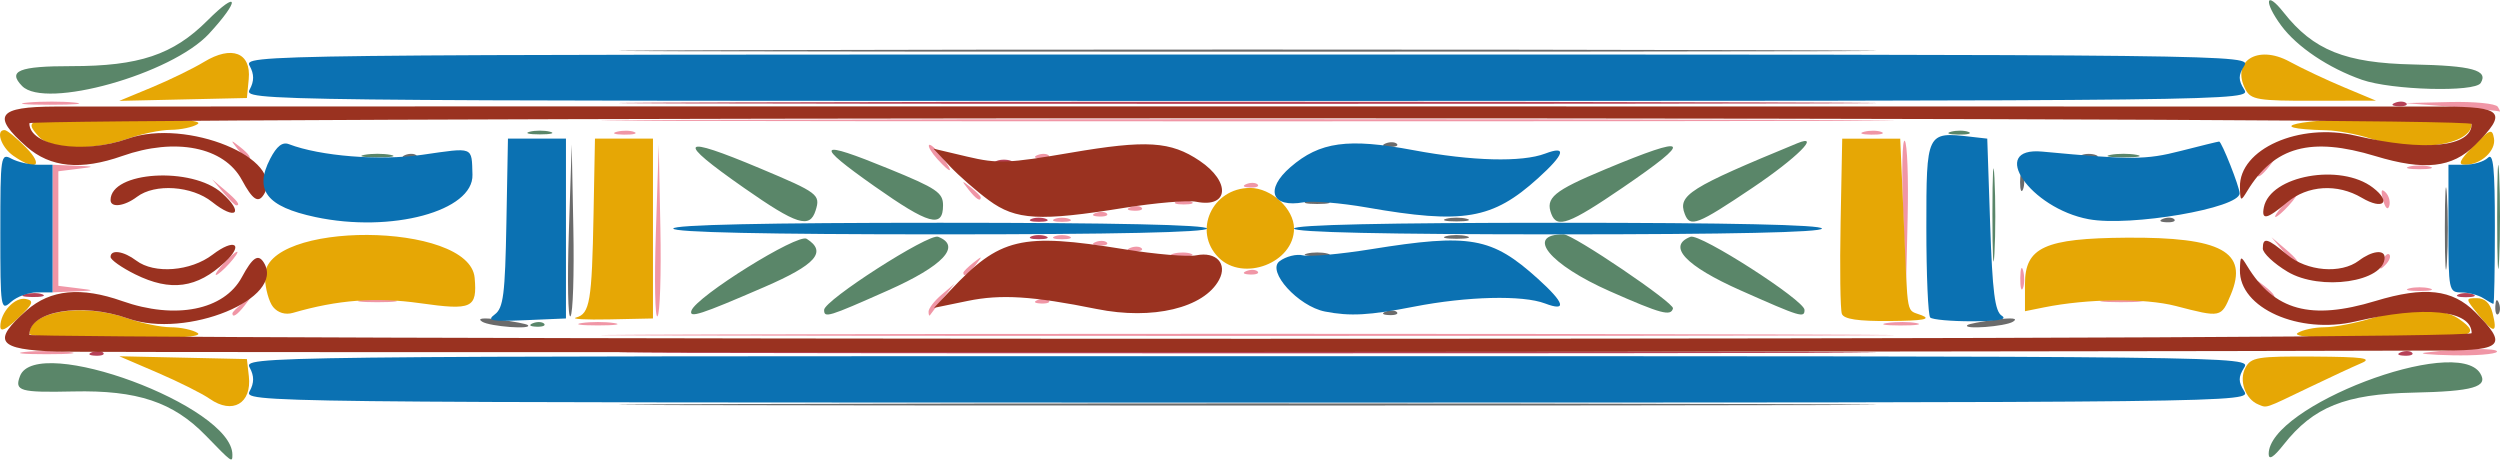 <?xml version="1.0" encoding="UTF-8"?>
<!DOCTYPE svg PUBLIC '-//W3C//DTD SVG 1.0//EN'
          'http://www.w3.org/TR/2001/REC-SVG-20010904/DTD/svg10.dtd'>
<svg height="57" viewBox="0 0 310.473 57.034" width="310" xmlns="http://www.w3.org/2000/svg" xmlns:xlink="http://www.w3.org/1999/xlink"
><g
  ><path d="m 447.246,274.451 c 1.486,-0.156 3.917,-0.156 5.403,0 1.486,0.155 0.27,0.283 -2.702,0.283 -2.972,0 -4.188,-0.127 -2.702,-0.283 z m 298.086,0.083 c 4.301,-0.541 9.203,-0.595 8.895,-0.098 -0.184,0.297 -2.666,0.492 -5.516,0.432 -2.849,-0.059 -4.37,-0.21 -3.38,-0.335 z m -211.272,-2.259 c 35.761,-0.103 94.28,-0.103 130.041,0 35.761,0.103 6.502,0.188 -65.02,0.188 -71.522,0 -100.782,-0.085 -65.02,-0.188 z m -17.651,-1.417 c 1.09,-0.165 2.873,-0.165 3.962,0 1.09,0.165 0.198,0.3 -1.981,0.3 -2.179,0 -3.071,-0.135 -1.981,-0.3 z m 162.111,-9.3e-4 c 1.095,-0.166 2.716,-0.161 3.602,0.007 0.886,0.171 -0.009,0.306 -1.991,0.301 -1.981,-0.004 -2.706,-0.145 -1.611,-0.311 z m -152.927,-11.224 0.358,-10.953 0.203,10.39 c 0.111,5.714 -0.049,10.643 -0.358,10.953 -0.308,0.31 -0.4,-4.366 -0.203,-10.39 z m -52.59,10.028 c 0,-0.15 0.567,-0.717 1.261,-1.261 1.143,-0.896 1.168,-0.871 0.272,0.272 -0.941,1.2 -1.533,1.582 -1.533,0.989 z m 86.454,-0.217 c 0,-0.401 0.729,-1.346 1.621,-2.101 l 1.621,-1.372 -1.433,1.801 c -0.788,0.991 -1.518,1.936 -1.621,2.101 -0.103,0.165 -0.188,-0.029 -0.188,-0.429 z M 489.032,267.976 c 1.09,-0.165 2.873,-0.165 3.962,0 1.09,0.165 0.198,0.3 -1.981,0.3 -2.179,0 -3.071,-0.135 -1.981,-0.3 z m 83.977,0.025 c 0.52,-0.208 1.141,-0.183 1.381,0.057 0.239,0.239 -0.186,0.41 -0.946,0.378 -0.839,-0.033 -1.01,-0.205 -0.435,-0.435 z m 132.53,-0.029 c 1.295,-0.16 3.24,-0.157 4.323,0.009 1.083,0.165 0.025,0.296 -2.354,0.292 -2.377,-0.004 -3.263,-0.138 -1.968,-0.299 z m 19.527,-1.459 c -0.896,-1.143 -0.871,-1.168 0.272,-0.272 1.2,0.941 1.582,1.533 0.989,1.533 -0.15,0 -0.717,-0.567 -1.261,-1.261 z M 450.668,259.128 v -7.925 l 2.702,0.115 c 2.66,0.114 2.666,0.12 0.36,0.406 l -2.341,0.29 v 7.113 7.113 l 2.341,0.29 c 2.305,0.286 2.3,0.292 -0.36,0.406 l -2.702,0.115 z m 244.372,6.124 c 0.016,-1.189 0.176,-1.588 0.359,-0.887 0.183,0.701 0.171,1.674 -0.029,2.161 -0.197,0.488 -0.347,-0.086 -0.332,-1.275 z m 48.31,1.304 c 0.693,-0.181 1.828,-0.181 2.522,0 0.693,0.181 0.126,0.33 -1.261,0.33 -1.387,0 -1.954,-0.148 -1.261,-0.33 z m -62.862,-9.376 c -0.196,-5.232 -0.104,-9.258 0.206,-8.946 0.31,0.311 0.471,4.592 0.357,9.512 l -0.206,8.946 z m -208.567,6.27 c 0.717,-0.792 1.466,-1.441 1.664,-1.441 0.198,0 -0.227,0.648 -0.944,1.441 -0.717,0.793 -1.466,1.441 -1.664,1.441 -0.198,0 0.227,-0.648 0.944,-1.441 z m 91.857,1.169 c 0,-0.15 0.567,-0.717 1.261,-1.261 1.143,-0.896 1.168,-0.871 0.272,0.272 -0.941,1.2 -1.533,1.582 -1.533,0.989 z m 35.167,-0.22 c 0.52,-0.208 1.141,-0.183 1.381,0.057 0.239,0.239 -0.186,0.41 -0.946,0.378 -0.839,-0.033 -1.01,-0.205 -0.435,-0.435 z M 739.975,263.24 c 0.27,-0.711 0.673,-1.11 0.895,-0.889 0.222,0.222 4.5e-4,0.803 -0.492,1.292 -0.712,0.706 -0.794,0.623 -0.403,-0.403 z m -12.362,-1.41 -1.372,-1.621 1.621,1.372 c 1.523,1.29 1.949,1.87 1.372,1.87 -0.137,0 -0.866,-0.729 -1.621,-1.621 z m -137.704,0.402 c 0.701,-0.183 1.674,-0.171 2.161,0.029 0.488,0.197 -0.086,0.347 -1.274,0.332 -1.189,-0.016 -1.588,-0.176 -0.887,-0.359 z m -5.372,-0.713 c 0.52,-0.208 1.141,-0.183 1.381,0.057 0.239,0.239 -0.186,0.41 -0.946,0.378 -0.839,-0.033 -1.01,-0.205 -0.435,-0.435 z m -4.323,-0.72 c 0.52,-0.208 1.141,-0.183 1.381,0.057 0.239,0.239 -0.186,0.41 -0.946,0.379 -0.839,-0.033 -1.01,-0.205 -0.435,-0.435 z m -5.088,-0.705 c 0.495,-0.2 1.306,-0.2 1.801,0 0.495,0.2 0.09,0.364 -0.901,0.364 -0.991,0 -1.396,-0.163 -0.901,-0.364 z m 0,-2.161 c 0.495,-0.2 1.306,-0.2 1.801,0 0.495,0.2 0.09,0.364 -0.901,0.364 -0.991,0 -1.396,-0.163 -0.901,-0.364 z m 5.088,-0.735 c 0.52,-0.208 1.141,-0.183 1.381,0.057 0.239,0.239 -0.186,0.41 -0.946,0.378 -0.839,-0.033 -1.01,-0.205 -0.435,-0.435 z m 147.467,-0.949 c 0.717,-0.792 1.466,-1.441 1.664,-1.441 0.198,0 -0.227,0.648 -0.944,1.441 -0.717,0.793 -1.466,1.441 -1.664,1.441 -0.198,0 0.227,-0.648 0.944,-1.441 z m -143.144,0.228 c 0.52,-0.208 1.141,-0.183 1.381,0.057 0.239,0.239 -0.186,0.41 -0.946,0.378 -0.839,-0.033 -1.01,-0.205 -0.435,-0.435 z m 155.558,-0.891 c -0.313,-1.198 -0.22,-1.48 0.315,-0.945 0.419,0.419 0.619,1.186 0.446,1.706 -0.18,0.54 -0.506,0.213 -0.761,-0.761 z m -268.242,-0.958 -1.372,-1.621 1.621,1.372 c 1.523,1.29 1.949,1.87 1.372,1.87 -0.137,0 -0.866,-0.729 -1.621,-1.621 z m 118.402,1.144 c 0.495,-0.2 1.306,-0.2 1.801,0 0.495,0.2 0.09,0.364 -0.901,0.364 -0.991,0 -1.396,-0.163 -0.901,-0.364 z m -25.848,-1.504 c -0.896,-1.143 -0.871,-1.168 0.272,-0.272 0.693,0.544 1.261,1.111 1.261,1.261 0,0.593 -0.592,0.211 -1.533,-0.989 z m 34.538,-0.672 c 0.52,-0.208 1.141,-0.183 1.381,0.057 0.239,0.239 -0.186,0.41 -0.946,0.378 -0.839,-0.033 -1.01,-0.205 -0.435,-0.435 z m 125.493,-1.221 c 0,-0.15 0.567,-0.717 1.261,-1.261 1.143,-0.896 1.168,-0.871 0.272,0.272 -0.941,1.2 -1.533,1.582 -1.533,0.989 z m -163.906,-1.894 c -0.719,-0.795 -1.175,-1.574 -1.012,-1.731 0.163,-0.157 0.878,0.494 1.59,1.445 1.572,2.102 1.223,2.275 -0.578,0.285 z m 182.818,0.949 c 0.693,-0.181 1.828,-0.181 2.522,0 0.693,0.181 0.126,0.33 -1.261,0.33 -1.387,0 -1.954,-0.148 -1.261,-0.33 z m -269.72,-2.205 c -0.896,-1.143 -0.871,-1.168 0.272,-0.272 1.2,0.941 1.582,1.533 0.989,1.533 -0.15,0 -0.717,-0.567 -1.261,-1.261 z m 99.379,0.769 c 0.52,-0.208 1.141,-0.183 1.381,0.057 0.239,0.239 -0.186,0.41 -0.946,0.378 -0.839,-0.033 -1.01,-0.205 -0.435,-0.435 z m -52.264,-2.889 c 0.701,-0.183 1.674,-0.171 2.161,0.029 0.488,0.197 -0.086,0.347 -1.274,0.332 -1.189,-0.016 -1.588,-0.176 -0.887,-0.359 z m 154.896,0 c 0.701,-0.183 1.674,-0.171 2.161,0.029 0.488,0.197 -0.086,0.347 -1.274,0.332 -1.189,-0.016 -1.588,-0.176 -0.887,-0.359 z m -141.582,-1.482 c 35.761,-0.103 94.28,-0.103 130.041,0 35.761,0.103 6.502,0.188 -65.02,0.188 -71.522,0 -100.782,-0.085 -65.02,-0.188 z m 214.514,-1.621 -5.764,-0.456 5.541,-0.132 c 3.069,-0.073 5.74,0.19 5.986,0.588 0.245,0.396 0.345,0.661 0.223,0.588 -0.123,-0.073 -2.816,-0.337 -5.986,-0.588 z m -300.948,-0.528 c 1.695,-0.152 4.288,-0.15 5.764,0.004 1.475,0.155 0.089,0.279 -3.081,0.277 -3.17,-0.002 -4.377,-0.129 -2.683,-0.281 z" fill="#f096a6" transform="translate(-444.142 -230.77)"
    /><path d="m 469.705,284.846 c -4.056,-4.177 -8.507,-5.662 -16.444,-5.488 -6.671,0.147 -7.35,-0.049 -6.633,-1.917 2.027,-5.282 26.374,3.734 26.374,9.766 0,1.028 -0.02,1.015 -3.298,-2.362 z m 256.183,2.285 c -0.041,-5.917 23.303,-14.823 26.27,-10.023 1.043,1.687 -0.882,2.241 -8.326,2.396 -8.423,0.175 -12.393,1.769 -16.09,6.46 -1.235,1.567 -1.848,1.954 -1.854,1.168 z M 510.331,270.882 c 0.52,-0.208 1.141,-0.183 1.381,0.057 0.239,0.239 -0.186,0.41 -0.946,0.378 -0.839,-0.033 -1.01,-0.205 -0.435,-0.435 z m 19.682,-1.567 c 0.606,-1.757 13.208,-9.61 14.308,-8.916 2.565,1.618 1.167,3.208 -5.273,5.998 -7.957,3.446 -9.375,3.904 -9.035,2.919 z m 16.475,-0.084 c 0,-1.192 12.992,-9.529 14.155,-9.083 2.959,1.135 0.643,3.614 -6.23,6.667 -7.462,3.315 -7.925,3.456 -7.925,2.417 z m 97.621,-2.298 c -7.548,-3.333 -10.615,-7.087 -5.791,-7.087 1.18,0 13.764,8.518 13.59,9.198 -0.259,1.01 -1.477,0.68 -7.799,-2.112 z m 16.21,-0.119 c -6.872,-3.053 -9.188,-5.531 -6.23,-6.667 1.162,-0.446 14.155,7.891 14.155,9.083 0,1.039 -0.463,0.898 -7.925,-2.417 z m 93.945,-9.129 c 0,-5.746 0.112,-8.096 0.249,-5.223 0.137,2.873 0.137,7.574 0,10.447 -0.137,2.873 -0.249,0.522 -0.249,-5.223 z m -62.685,-0.36 c 10e-4,-5.151 0.116,-7.164 0.255,-4.473 0.139,2.691 0.138,6.906 -0.002,9.366 -0.14,2.46 -0.254,0.258 -0.253,-4.893 z M 536.537,254.075 c -8.578,-5.993 -8.038,-6.635 2.026,-2.409 7.202,3.024 7.495,3.248 6.867,5.227 -0.723,2.278 -2.326,1.77 -8.893,-2.818 z m 16.222,-0.189 c -7.591,-5.346 -7.187,-5.842 1.775,-2.177 5.934,2.426 6.723,2.958 6.723,4.533 0,2.882 -1.75,2.397 -8.498,-2.356 z m 84.046,3.44 c -0.772,-2.011 0.268,-2.875 6.676,-5.551 10.544,-4.402 11.103,-3.815 2.174,2.278 -6.635,4.528 -8.152,5.089 -8.849,3.273 z m 16.57,0 c -0.901,-2.347 0.544,-3.255 13.968,-8.789 3.039,-1.253 -0.065,1.836 -5.556,5.528 -6.869,4.619 -7.759,4.964 -8.412,3.261 z m -163.982,-7.353 c 0.892,-0.172 2.35,-0.172 3.242,0 0.892,0.172 0.162,0.312 -1.621,0.312 -1.783,0 -2.513,-0.14 -1.621,-0.312 z m 216.855,0 c 0.892,-0.172 2.35,-0.172 3.242,0 0.892,0.172 0.162,0.312 -1.621,0.312 -1.783,0 -2.513,-0.14 -1.621,-0.312 z m -196.322,-2.87 c 0.693,-0.181 1.828,-0.181 2.522,0 0.693,0.181 0.126,0.33 -1.261,0.33 -1.387,0 -1.954,-0.148 -1.261,-0.33 z m 176.524,-0.004 c 0.701,-0.183 1.674,-0.171 2.161,0.029 0.488,0.197 -0.086,0.347 -1.275,0.332 -1.189,-0.016 -1.588,-0.176 -0.887,-0.359 z m -239.563,-5.671 c -1.841,-1.886 -0.382,-2.474 6.124,-2.471 8.4,0.004 12.633,-1.412 16.87,-5.644 3.935,-3.93 4.118,-2.612 0.224,1.612 -4.637,5.031 -20.356,9.433 -23.218,6.502 z m 290.586,-0.774 c -4.15,-1.453 -8.071,-4.084 -10.024,-6.727 -2.212,-2.991 -1.945,-4.478 0.294,-1.638 3.697,4.691 7.666,6.284 16.09,6.46 7.325,0.152 9.366,0.713 8.384,2.303 -0.724,1.172 -11.055,0.893 -14.743,-0.398 z" fill="#5a8669" transform="translate(-444.142 -230.77)"
    /><path d="m 470.186,280.272 c -0.933,-0.653 -3.842,-2.11 -6.464,-3.237 l -4.768,-2.049 7.925,0.175 7.925,0.175 0.242,2.126 c 0.386,3.393 -2.031,4.791 -4.859,2.81 z m 254.425,0.705 c -1.627,-0.65 -2.454,-2.988 -1.613,-4.56 0.7,-1.308 1.481,-1.436 8.491,-1.392 6.121,0.037 7.347,0.207 5.918,0.812 -0.991,0.42 -3.908,1.776 -6.484,3.013 -5.674,2.726 -5.207,2.568 -6.312,2.127 z m -276.824,-8.771 c 0,-2.84 6.667,-3.882 12.248,-1.913 1.685,0.594 4.076,1.086 5.314,1.092 1.238,0.004 2.737,0.325 3.332,0.709 0.724,0.468 -2.546,0.702 -9.906,0.709 -6.043,0.004 -10.987,-0.263 -10.987,-0.598 z m 281.695,-0.111 c 0.594,-0.384 2.083,-0.703 3.308,-0.709 1.225,-0.004 3.818,-0.494 5.764,-1.084 4.582,-1.39 8.928,-1.377 10.941,0.033 3.057,2.141 1.717,2.481 -9.746,2.47 -7.592,-0.007 -10.989,-0.242 -10.266,-0.709 z m -285.298,-0.808 c 0,-1.751 1.798,-3.691 3.163,-3.413 1.067,0.218 0.917,0.592 -0.948,2.374 -1.503,1.436 -2.214,1.77 -2.214,1.038 z m 307.757,-1.448 c -1.64,-2.023 -1.644,-2.066 -0.194,-2.066 0.987,0 1.636,0.613 1.942,1.835 0.644,2.567 0.193,2.626 -1.749,0.232 z m -236.253,0.337 c 1.709,-0.471 1.962,-1.972 2.166,-12.85 l 0.176,-9.366 h 3.602 3.602 v 11.167 11.167 l -5.403,0.114 c -2.972,0.063 -4.836,-0.042 -4.143,-0.233 z m 157.195,-0.455 c -0.197,-0.514 -0.268,-5.62 -0.158,-11.347 l 0.201,-10.413 h 3.602 3.602 l 0.45,10.447 c 0.524,12.159 0.237,10.695 2.252,11.505 1.183,0.476 0.107,0.664 -3.985,0.697 -3.961,0.033 -5.711,-0.228 -5.964,-0.888 z m -194.816,-0.842 c -0.527,-0.635 -0.991,-2.326 -1.03,-3.757 -0.194,-7.019 25.442,-6.893 26.052,0.128 0.327,3.767 -0.31,4.063 -6.784,3.147 -5.486,-0.776 -10.25,-0.413 -15.788,1.201 -0.927,0.27 -1.854,-0.002 -2.45,-0.72 z m 236.286,-0.134 c -3.847,-0.999 -10.933,-0.923 -16.39,0.176 l -2.341,0.472 v -3.369 c 0,-4.574 2.436,-5.688 12.608,-5.763 11.805,-0.088 15.178,1.75 12.958,7.063 -1.204,2.882 -1.207,2.883 -6.835,1.421 z m -118.874,-6.016 c -3.248,-3.248 -0.807,-8.645 3.91,-8.645 2.642,0 5.456,2.601 5.456,5.043 0,4.249 -6.297,6.671 -9.366,3.602 z M 445.786,250.08 c -1.511,-1.058 -2.233,-3.225 -1.061,-3.181 0.297,0.013 1.486,0.984 2.642,2.161 2.276,2.32 1.235,2.992 -1.581,1.02 z m 305.552,-1.22 c 2.033,-2.088 2.307,-2.19 2.528,-0.941 0.273,1.54 -1.62,3.282 -3.567,3.282 -0.962,0 -0.728,-0.527 1.038,-2.341 z m -302.358,-1.137 c -1.984,-2.193 -1.585,-2.285 9.795,-2.274 7.36,0.009 10.63,0.241 9.906,0.709 -0.594,0.384 -2.094,0.703 -3.332,0.709 -1.238,0.004 -3.629,0.497 -5.314,1.092 -4.332,1.528 -9.559,1.416 -11.055,-0.237 z m 289.509,0.216 c -1.585,-0.522 -4.017,-0.98 -5.403,-1.016 -8.782,-0.231 -3.207,-1.465 6.664,-1.474 6.638,-0.009 11.347,0.271 11.347,0.669 0,2.656 -7.005,3.668 -12.608,1.822 z m -275.494,-6.345 c 2.222,-0.922 5.14,-2.345 6.484,-3.162 3.443,-2.093 5.869,-1.159 5.552,2.136 l -0.226,2.348 -7.925,0.177 -7.925,0.177 z m 260.032,0.293 c -1.881,-3.514 1.473,-5.666 5.447,-3.495 1.546,0.844 4.593,2.281 6.773,3.192 l 3.962,1.657 -7.72,0.016 c -6.895,0.016 -7.799,-0.131 -8.463,-1.372 z" fill="#e6a705" transform="translate(-444.142 -230.77)"
    /><path d="m 455.576,274.484 c 0.52,-0.208 1.141,-0.183 1.381,0.057 0.239,0.239 -0.186,0.41 -0.946,0.378 -0.839,-0.033 -1.01,-0.205 -0.435,-0.435 z m 80.285,-0.048 c 34.771,-0.103 91.668,-0.103 126.439,0 34.771,0.103 6.322,0.188 -63.219,0.188 -69.541,0 -97.99,-0.085 -63.219,-0.188 z m 206.454,0.048 c 0.52,-0.208 1.141,-0.183 1.381,0.057 0.239,0.239 -0.186,0.41 -0.946,0.378 -0.839,-0.033 -1.01,-0.205 -0.435,-0.435 z m -295.055,-7.212 c 0.701,-0.183 1.674,-0.171 2.161,0.029 0.488,0.197 -0.086,0.347 -1.274,0.332 -1.189,-0.016 -1.588,-0.176 -0.887,-0.359 z m 302.214,0.021 c 0.495,-0.2 1.306,-0.2 1.801,0 0.495,0.2 0.09,0.364 -0.901,0.364 -0.991,0 -1.396,-0.163 -0.901,-0.364 z M 572.244,260.088 c 0.495,-0.2 1.306,-0.2 1.801,0 0.495,0.2 0.09,0.364 -0.901,0.364 -0.991,0 -1.396,-0.163 -0.901,-0.364 z m 0,-2.161 c 0.495,-0.2 1.306,-0.2 1.801,0 0.495,0.2 0.09,0.364 -0.901,0.364 -0.991,0 -1.396,-0.163 -0.901,-0.364 z m -4.323,-7.204 c 0.495,-0.2 1.306,-0.2 1.801,0 0.495,0.2 0.09,0.364 -0.901,0.364 -0.991,0 -1.396,-0.163 -0.901,-0.364 z m -32.06,-7.268 c 34.771,-0.103 91.668,-0.103 126.439,0 34.771,0.103 6.322,0.188 -63.219,0.188 -69.541,0 -97.99,-0.085 -63.219,-0.188 z m 205.733,0.048 c 0.52,-0.208 1.141,-0.183 1.381,0.057 0.239,0.239 -0.186,0.41 -0.946,0.378 -0.839,-0.033 -1.01,-0.205 -0.435,-0.435 z" fill="#b64157" transform="translate(-444.142 -230.77)"
    /><path d="m 535.861,280.92 c 34.771,-0.103 91.668,-0.103 126.439,0 34.771,0.103 6.322,0.188 -63.219,0.188 -69.541,0 -97.99,-0.085 -63.219,-0.188 z m -31.842,-10.228 c -0.675,-0.427 0.088,-0.515 2.161,-0.25 1.763,0.225 3.34,0.527 3.505,0.671 0.676,0.588 -4.703,0.188 -5.666,-0.421 z m 184.457,0.421 c 0.165,-0.144 1.742,-0.446 3.505,-0.671 2.073,-0.265 2.836,-0.177 2.161,0.25 -0.963,0.609 -6.342,1.009 -5.666,0.421 z m -173.691,-11.48 0.358,-10.953 0.203,10.39 c 0.111,5.714 -0.049,10.643 -0.358,10.953 -0.308,0.31 -0.4,-4.366 -0.203,-10.39 z m 101.451,9.808 c 0.52,-0.208 1.141,-0.183 1.381,0.057 0.239,0.239 -0.186,0.41 -0.946,0.378 -0.839,-0.033 -1.01,-0.205 -0.435,-0.435 z m 137.798,-0.649 c 0.033,-0.839 0.205,-1.01 0.435,-0.435 0.208,0.52 0.183,1.141 -0.057,1.381 -0.239,0.239 -0.41,-0.186 -0.378,-0.946 z m -6.268,-9.666 c 0,-4.557 0.117,-6.421 0.26,-4.143 0.143,2.278 0.143,6.007 0,8.285 -0.143,2.278 -0.26,0.414 -0.26,-4.143 z m -141.3,3.106 c 0.693,-0.181 1.828,-0.181 2.522,0 0.693,0.181 0.126,0.33 -1.261,0.33 -1.387,0 -1.954,-0.148 -1.261,-0.33 z m 17.291,-2.161 c 0.693,-0.181 1.828,-0.181 2.522,0 0.693,0.181 0.126,0.33 -1.261,0.33 -1.387,0 -1.954,-0.148 -1.261,-0.33 z m 0,-2.161 c 0.693,-0.181 1.828,-0.181 2.522,0 0.693,0.181 0.126,0.33 -1.261,0.33 -1.387,0 -1.954,-0.148 -1.261,-0.33 z m 89.02,0.004 c 0.52,-0.208 1.141,-0.183 1.381,0.057 0.239,0.239 -0.186,0.41 -0.946,0.378 -0.839,-0.033 -1.01,-0.205 -0.435,-0.435 z m -106.311,-2.166 c 0.693,-0.181 1.828,-0.181 2.522,0 0.693,0.181 0.126,0.33 -1.261,0.33 -1.387,0 -1.954,-0.148 -1.261,-0.33 z m 88.549,-2.385 c 0,-0.991 0.163,-1.396 0.364,-0.901 0.2,0.495 0.2,1.306 0,1.801 -0.2,0.495 -0.364,0.09 -0.364,-0.901 z m -200.533,-3.374 c 0.52,-0.208 1.141,-0.183 1.381,0.057 0.239,0.239 -0.186,0.41 -0.946,0.378 -0.839,-0.033 -1.01,-0.205 -0.435,-0.435 z m 208.165,0.016 c 0.495,-0.2 1.306,-0.2 1.801,0 0.495,0.2 0.09,0.364 -0.901,0.364 -0.991,0 -1.396,-0.163 -0.901,-0.364 z m -86.409,-1.456 c 0.52,-0.208 1.141,-0.183 1.381,0.057 0.239,0.239 -0.186,0.41 -0.946,0.378 -0.839,-0.033 -1.01,-0.205 -0.435,-0.435 z m -80.375,-11.575 c 34.771,-0.103 91.668,-0.103 126.439,0 34.771,0.103 6.322,0.188 -63.219,0.188 -69.541,0 -97.99,-0.085 -63.219,-0.188 z" fill="#6b6b6b" transform="translate(-444.142 -230.77)"
    /><path d="m 451.209,274.408 c -7.374,-0.243 -8.133,-1.278 -3.757,-5.121 2.95,-2.59 6.747,-2.96 11.862,-1.155 6.624,2.337 12.657,1.133 14.865,-2.967 1.334,-2.477 2.031,-2.938 2.73,-1.806 2.743,4.438 -9.588,9.505 -16.875,6.934 -5.733,-2.023 -12.248,-0.939 -12.248,2.038 0,0.266 68.244,0.484 151.654,0.484 98.237,0 151.654,-0.248 151.654,-0.704 0,-2.864 -5.883,-3.454 -14.417,-1.446 -7.005,1.648 -14.464,-1.671 -14.359,-6.39 0.041,-1.789 0.095,-1.82 0.901,-0.494 3.363,5.537 7.904,6.775 15.922,4.343 6.086,-1.846 9.547,-1.462 12.385,1.377 4.046,4.046 3.476,4.751 -3.854,4.777 -50.355,0.178 -291.816,0.283 -296.465,0.13 z m 129.14,-5.288 c -7.948,-1.607 -11.902,-1.856 -16.022,-1.007 l -4.195,0.864 2.003,-2.137 c 6.19,-6.601 8.781,-7.217 21.643,-5.142 3.859,0.623 7.88,0.961 8.935,0.751 2.475,-0.491 3.898,1.042 2.827,3.044 -1.874,3.502 -8.262,5.027 -15.192,3.626 z m -119.414,-4.306 c -1.684,-0.834 -3.062,-1.806 -3.062,-2.161 0,-0.968 1.62,-0.736 3.2,0.458 2.229,1.686 6.755,1.329 9.476,-0.746 2.711,-2.068 3.937,-1.323 1.531,0.931 -3.465,3.246 -6.75,3.693 -11.145,1.518 z m 267.286,-0.332 c -1.684,-1.009 -3.062,-2.303 -3.062,-2.875 0,-1.45 0.551,-1.31 3.013,0.761 2.463,2.072 6.693,2.425 8.917,0.743 1.617,-1.223 3.2,-1.42 3.2,-0.398 0,3.047 -7.982,4.217 -12.068,1.768 z m -257.741,-8.663 c -2.503,-2.002 -7.1,-2.314 -9.323,-0.633 -1.57,1.187 -3.284,1.397 -3.284,0.402 0,-3.572 10.1,-4.201 13.838,-0.861 2.798,2.5 1.722,3.455 -1.23,1.092 z m 96.468,-0.203 c -1.545,-1.138 -3.727,-3.046 -4.848,-4.241 l -2.038,-2.173 4.199,0.993 c 3.781,0.894 5.061,0.845 12.845,-0.486 9.427,-1.612 12.413,-1.425 16.019,1.003 3.898,2.625 3.634,5.893 -0.412,5.09 -1.055,-0.21 -5.076,0.129 -8.935,0.751 -10.523,1.697 -13.475,1.533 -16.83,-0.937 z m 158.338,0.886 c 0.779,-3.955 9.534,-5.54 13.55,-2.453 2.366,1.818 1.263,2.82 -1.383,1.257 -3.037,-1.794 -6.736,-1.564 -9.281,0.578 -2.498,2.102 -3.208,2.254 -2.886,0.618 z m -251.108,-3.415 c -2.208,-4.1 -8.241,-5.304 -14.865,-2.967 -5.115,1.805 -8.912,1.435 -11.862,-1.155 -4.404,-3.867 -3.616,-4.965 3.577,-4.989 3.368,-0.013 69.992,-0.02 148.052,-0.02 78.061,0 144.846,0.009 148.412,0.02 7.526,0.025 8.103,0.707 4.035,4.776 -2.838,2.838 -6.299,3.223 -12.385,1.377 -8.018,-2.432 -12.559,-1.194 -15.922,4.343 -0.805,1.326 -0.861,1.296 -0.901,-0.494 -0.105,-4.719 7.354,-8.038 14.359,-6.39 8.534,2.008 14.417,1.418 14.417,-1.446 0,-0.456 -53.418,-0.704 -151.654,-0.704 -83.41,0 -151.654,0.274 -151.654,0.609 0,2.84 6.667,3.882 12.248,1.913 7.287,-2.571 19.618,2.496 16.875,6.934 -0.699,1.132 -1.396,0.671 -2.73,-1.806 z" fill="#9a3220" transform="translate(-444.142 -230.77)"
    /><path d="m 475.164,279.299 c 0.548,-1.024 0.548,-1.858 0,-2.882 -0.77,-1.438 -0.548,-1.441 123.898,-1.441 124.489,0 124.668,0.002 123.769,1.441 -0.72,1.152 -0.72,1.73 0,2.882 0.899,1.439 0.719,1.441 -123.769,1.441 -124.446,0 -124.668,-0.002 -123.898,-1.441 z m 30.427,-9.511 c 1.067,-0.799 1.277,-2.454 1.441,-11.382 l 0.192,-10.447 h 3.602 3.602 v 11.167 11.167 l -5.043,0.215 c -4.266,0.182 -4.851,0.071 -3.794,-0.72 z m 178.263,0.386 c -0.264,-0.264 -0.48,-5.283 -0.48,-11.153 0,-11.877 0.021,-11.923 5.496,-11.297 l 2.068,0.236 0.36,10.654 c 0.284,8.403 0.589,10.798 1.441,11.336 0.744,0.47 -0.395,0.685 -3.662,0.693 -2.609,0.004 -4.959,-0.205 -5.223,-0.469 z m -75.154,-0.739 c -3.333,-0.652 -7.283,-5.014 -5.657,-6.248 0.792,-0.601 2.106,-0.931 2.919,-0.733 0.813,0.198 4.619,-0.145 8.458,-0.763 12.315,-1.982 14.978,-1.508 20.726,3.684 3.319,2.998 3.635,4.105 0.872,3.055 -2.785,-1.059 -9.689,-0.889 -16.288,0.4 -5.532,1.081 -7.923,1.212 -11.03,0.605 z m -164.516,-9.861 c 0,-9.528 0.047,-9.838 1.394,-9.117 0.766,0.41 2.225,0.746 3.242,0.746 h 1.848 v 7.925 7.925 h -1.925 c -1.058,0 -2.517,0.537 -3.242,1.192 -1.27,1.15 -1.318,0.839 -1.318,-8.671 z m 308.352,8.199 c -0.594,-0.384 -1.81,-0.703 -2.702,-0.709 -1.582,-0.013 -1.621,-0.201 -1.621,-7.936 v -7.925 h 2.017 c 1.11,0 2.406,-0.389 2.882,-0.865 0.672,-0.672 0.865,1.249 0.865,8.645 0,5.23 -0.081,9.505 -0.18,9.499 -0.099,-0.004 -0.666,-0.326 -1.261,-0.709 z m -224.78,-8.645 c 0,-0.47 11.527,-0.72 33.141,-0.72 21.613,0 33.141,0.251 33.141,0.72 0,0.47 -11.527,0.72 -33.141,0.72 -21.613,0 -33.141,-0.251 -33.141,-0.72 z m 77.088,0 c 0,-0.47 11.407,-0.72 32.78,-0.72 21.373,0 32.78,0.251 32.78,0.72 0,0.47 -11.407,0.72 -32.78,0.72 -21.373,0 -32.78,-0.251 -32.78,-0.72 z m -121.542,-1.43 c -6.052,-1.289 -7.629,-3.325 -5.605,-7.238 0.811,-1.567 1.517,-2.121 2.316,-1.815 3.896,1.495 11.281,2.084 16.574,1.321 6.457,-0.93 6.121,-1.064 6.23,2.473 0.14,4.519 -10.071,7.27 -19.514,5.259 z m 220.244,0.271 c -7.281,-1.345 -12.56,-9.035 -5.764,-8.398 11.084,1.039 12.838,1.031 17.169,-0.08 2.509,-0.643 4.662,-1.17 4.785,-1.17 0.31,0 2.542,5.646 2.542,6.431 0,1.84 -13.57,4.17 -18.732,3.217 z m -89.696,-1.465 c -3.17,-0.554 -6.681,-0.842 -7.803,-0.639 -4.004,0.723 -4.865,-1.582 -1.635,-4.374 3.635,-3.142 7.129,-3.622 15.268,-2.097 7.248,1.358 13.474,1.52 16.356,0.424 2.745,-1.044 2.422,0.07 -0.89,3.061 -5.661,5.115 -9.262,5.728 -21.296,3.625 z M 475.164,241.835 c 0.548,-1.024 0.548,-1.858 0,-2.882 -0.77,-1.438 -0.548,-1.441 123.898,-1.441 124.489,0 124.668,0.002 123.769,1.441 -0.72,1.152 -0.72,1.73 0,2.882 0.899,1.439 0.719,1.441 -123.769,1.441 -124.446,0 -124.668,-0.002 -123.898,-1.441 z" fill="#0b71b2" transform="translate(-444.142 -230.77)"
  /></g
></svg
>
